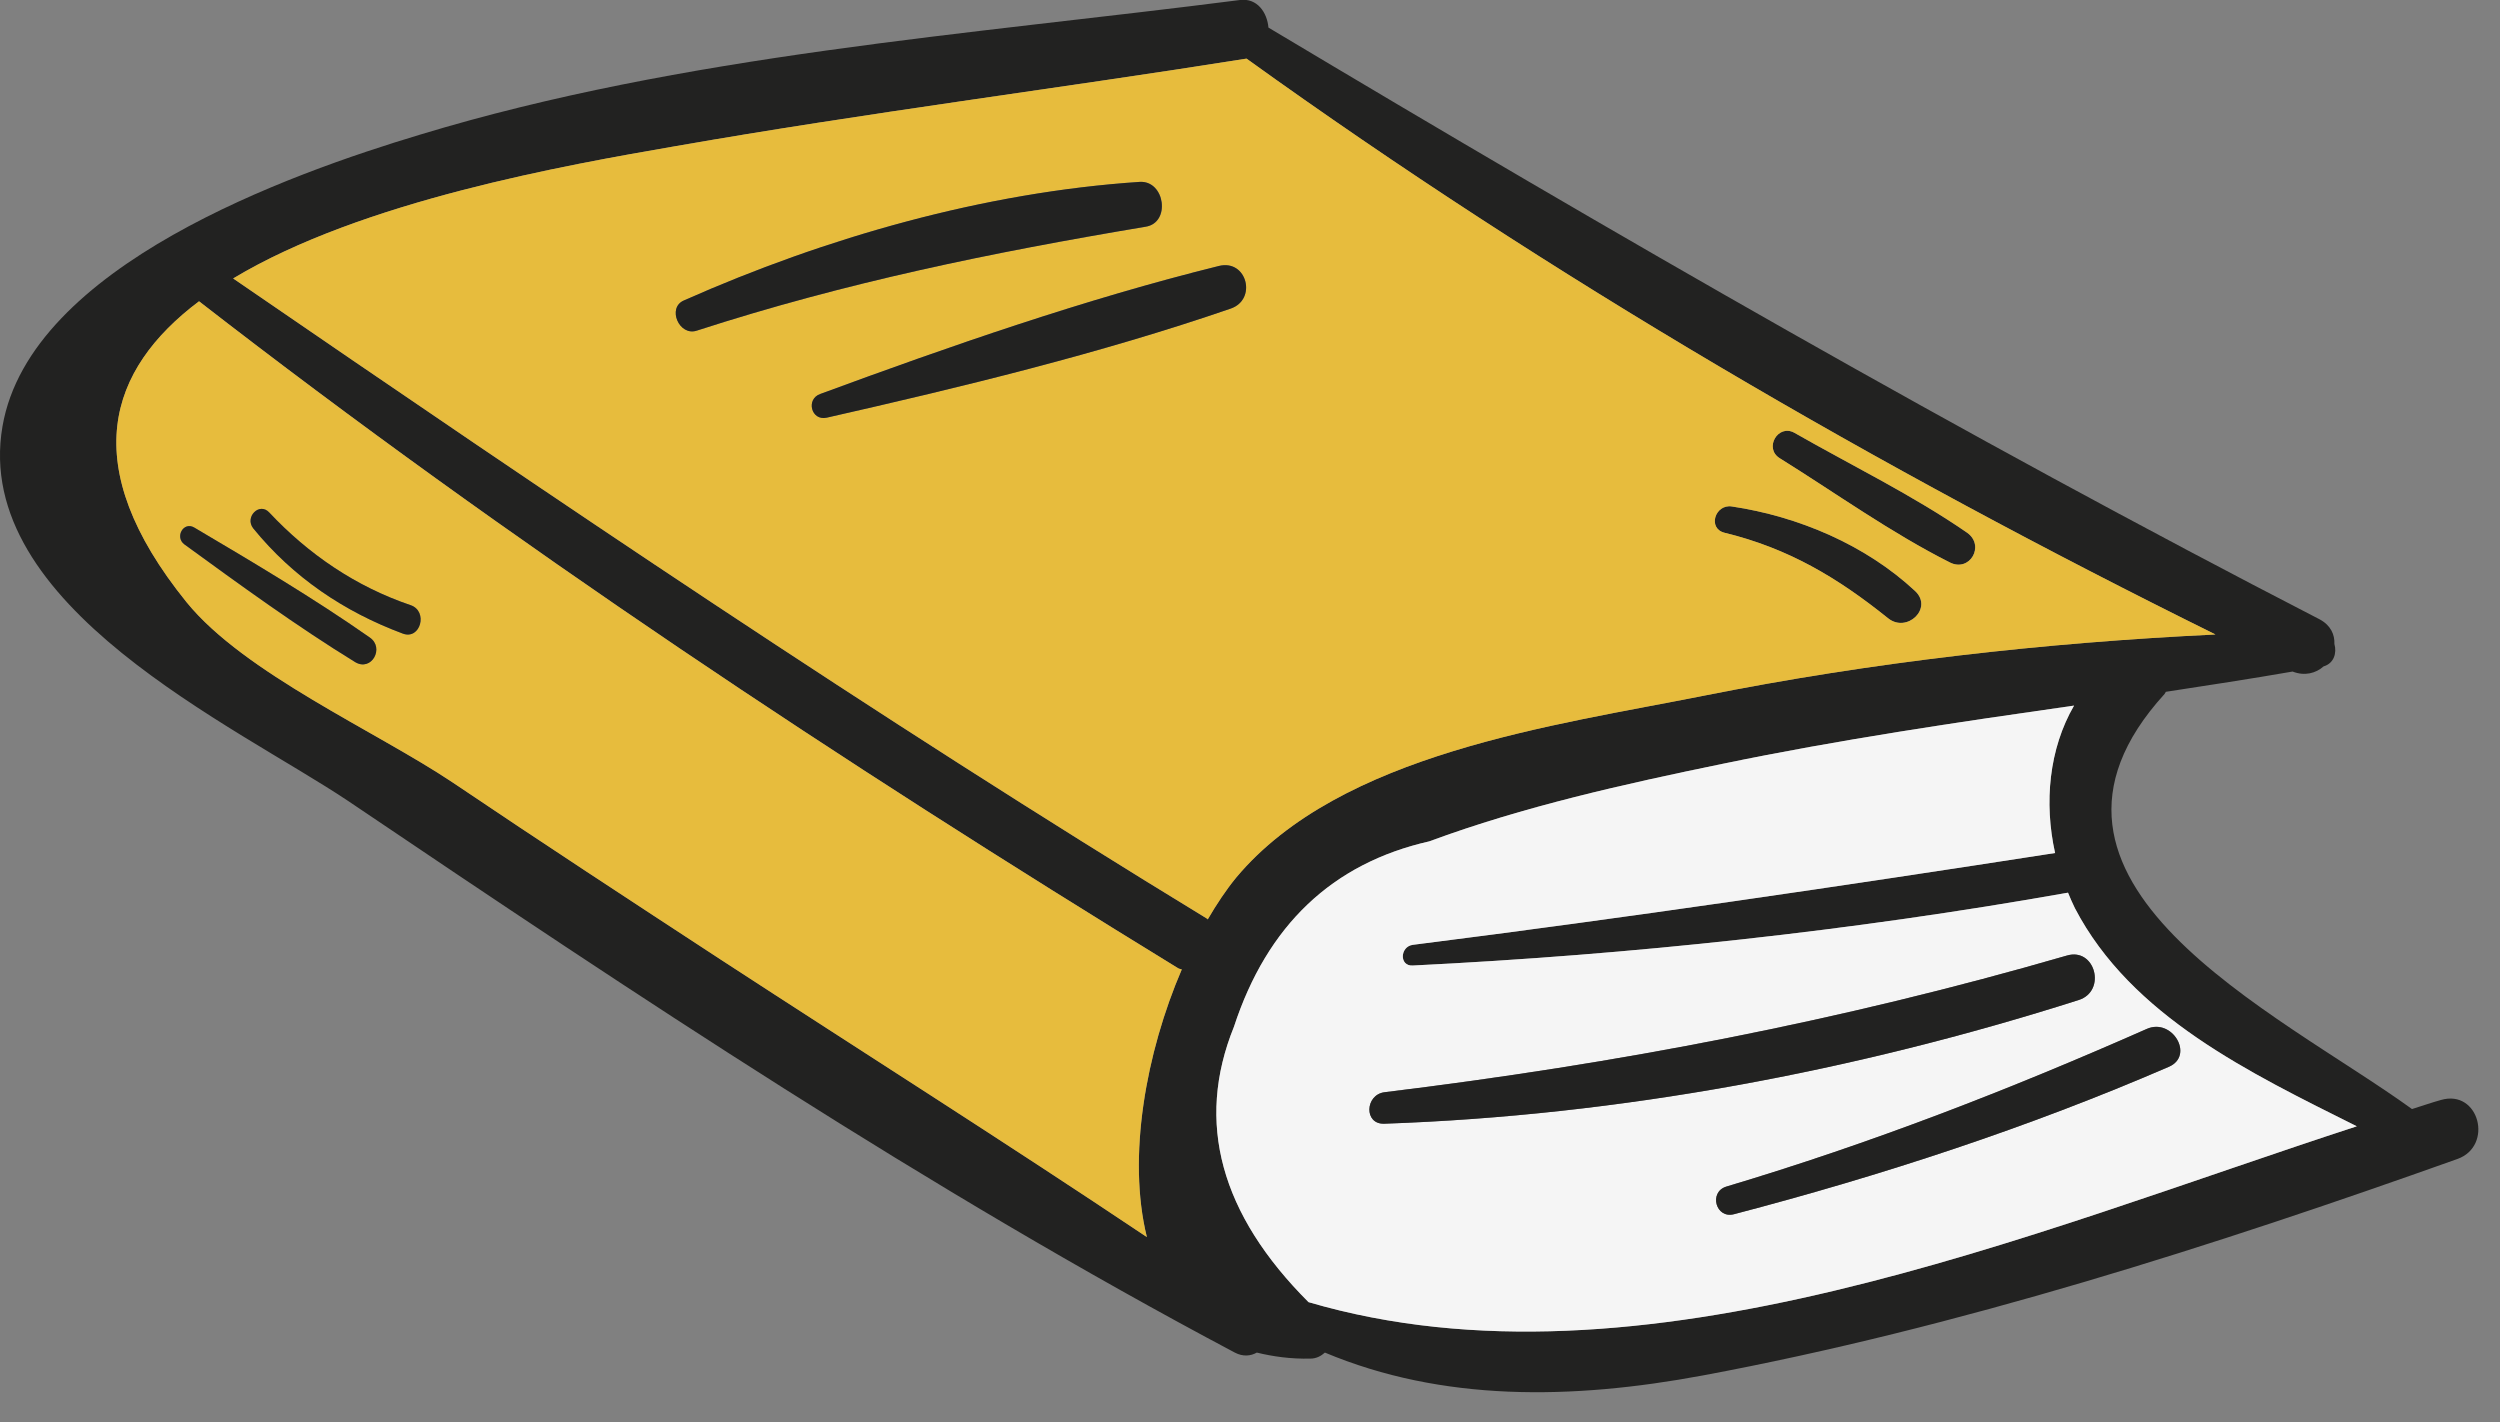 <?xml version="1.0" encoding="UTF-8"?> <svg xmlns="http://www.w3.org/2000/svg" width="58" height="33" viewBox="0 0 58 33" fill="none"><rect x="0" y="0" width="58" height="33" fill="#808080" stroke="none"/> <g clip-path="url(#clip0_42_44)"> <path d="M56.628 25.52C57.518 25.26 57.858 26.59 57.008 26.89C51.368 28.9 45.408 30.81 39.508 31.91C36.448 32.48 33.458 32.52 30.738 31.38C30.648 31.46 30.538 31.52 30.398 31.52C29.938 31.53 29.528 31.47 29.158 31.38C29.018 31.46 28.838 31.48 28.648 31.38C21.518 27.6 14.768 23.1 8.088 18.59C5.478 16.84 -0.662 14.06 0.058 9.89C0.698 6.17 6.728 4.03 9.758 3.12C15.858 1.27 22.458 0.81 28.768 2.99793e-05C29.168 -0.05 29.398 0.29 29.428 0.64C37.458 5.44 45.498 10.08 53.818 14.37C54.078 14.51 54.168 14.73 54.158 14.94C54.218 15.15 54.148 15.39 53.908 15.46C53.728 15.62 53.468 15.69 53.188 15.58C52.208 15.75 51.228 15.9 50.248 16.05C50.238 16.07 50.228 16.08 50.218 16.1C46.248 20.46 52.868 23.49 55.958 25.73C56.188 25.66 56.408 25.58 56.628 25.52ZM54.678 26.13C52.198 24.89 49.448 23.58 48.138 21.07C48.078 20.95 48.028 20.83 47.978 20.71C42.968 21.6 37.848 22.15 32.778 22.4C32.458 22.42 32.478 21.96 32.778 21.92C37.758 21.29 42.718 20.56 47.678 19.79C47.418 18.62 47.538 17.37 48.118 16.37C45.388 16.76 42.668 17.16 39.968 17.72C37.688 18.19 35.348 18.71 33.158 19.52C30.908 20.03 29.398 21.47 28.628 23.82C27.728 26.04 28.318 28.17 30.358 30.21C38.058 32.47 47.088 28.6 54.678 26.13ZM39.528 16.14C43.438 15.36 47.418 14.91 51.398 14.72C43.588 10.86 35.978 6.44 28.918 1.36C24.518 2.06 20.078 2.62 15.678 3.39C13.138 3.83 8.398 4.66 5.408 6.46C12.838 11.56 20.288 16.61 27.998 21.31C28.008 21.32 28.008 21.32 28.018 21.33C28.228 20.97 28.448 20.64 28.678 20.36C31.098 17.47 36.078 16.83 39.528 16.14ZM27.418 22.49C27.388 22.48 27.358 22.48 27.328 22.46C19.518 17.67 11.858 12.61 4.618 6.99C2.518 8.57 1.758 10.79 4.328 13.97C5.668 15.62 8.718 16.96 10.498 18.15C12.558 19.54 14.638 20.9 16.718 22.26C20.018 24.41 23.338 26.51 26.608 28.7C26.148 26.84 26.588 24.42 27.418 22.49Z" fill="#222221"></path> <path d="M48.138 21.07C49.448 23.58 52.198 24.89 54.678 26.13C47.088 28.6 38.058 32.47 30.358 30.21C28.318 28.17 27.728 26.04 28.628 23.82C29.398 21.47 30.908 20.03 33.158 19.52C35.348 18.71 37.688 18.19 39.968 17.72C42.668 17.16 45.388 16.76 48.118 16.37C47.538 17.37 47.418 18.62 47.678 19.79C42.718 20.56 37.758 21.29 32.778 21.92C32.478 21.96 32.458 22.42 32.778 22.4C37.848 22.15 42.968 21.6 47.978 20.71C48.028 20.83 48.078 20.95 48.138 21.07ZM50.318 24.75C50.918 24.49 50.398 23.61 49.808 23.87C46.618 25.28 43.398 26.53 40.048 27.53C39.638 27.66 39.808 28.28 40.228 28.17C43.668 27.27 47.058 26.16 50.318 24.75ZM48.228 23.2C48.878 22.99 48.608 21.97 47.948 22.17C42.708 23.69 37.528 24.68 32.118 25.34C31.668 25.4 31.638 26.09 32.118 26.07C37.568 25.88 43.048 24.85 48.228 23.2Z" fill="#F5F5F5"></path> <path d="M49.807 23.87C50.397 23.61 50.917 24.49 50.317 24.75C47.057 26.16 43.667 27.27 40.227 28.17C39.807 28.28 39.637 27.66 40.047 27.53C43.397 26.53 46.617 25.28 49.807 23.87Z" fill="#222221"></path> <path d="M47.948 22.17C48.608 21.97 48.878 22.99 48.228 23.2C43.048 24.85 37.568 25.88 32.118 26.07C31.638 26.09 31.668 25.4 32.118 25.34C37.528 24.68 42.708 23.69 47.948 22.17Z" fill="#222221"></path> <path d="M45.637 12.36C46.057 12.66 45.697 13.28 45.237 13.05C43.867 12.36 42.587 11.44 41.287 10.63C40.917 10.4 41.247 9.83 41.627 10.04C42.957 10.8 44.377 11.49 45.637 12.36Z" fill="#222221"></path> <path d="M44.427 13.71C44.857 14.11 44.237 14.7 43.797 14.34C42.627 13.4 41.487 12.72 40.007 12.36C39.607 12.26 39.787 11.69 40.177 11.75C41.717 11.98 43.277 12.64 44.427 13.71Z" fill="#222221"></path> <path d="M51.4 14.72C47.42 14.91 43.44 15.36 39.53 16.14C36.08 16.83 31.1 17.47 28.68 20.36C28.45 20.64 28.23 20.97 28.02 21.33C28.01 21.32 28.01 21.32 28 21.31C20.29 16.61 12.84 11.56 5.41 6.46C8.4 4.66 13.14 3.83 15.68 3.39C20.08 2.62 24.52 2.06 28.92 1.36C35.98 6.44 43.59 10.86 51.4 14.72ZM45.24 13.05C45.7 13.28 46.06 12.66 45.64 12.36C44.38 11.49 42.96 10.8 41.63 10.04C41.25 9.83 40.92 10.4 41.29 10.63C42.59 11.44 43.87 12.36 45.24 13.05ZM43.8 14.34C44.24 14.7 44.86 14.11 44.43 13.71C43.28 12.64 41.72 11.98 40.18 11.75C39.79 11.69 39.61 12.26 40.01 12.36C41.49 12.72 42.63 13.4 43.8 14.34ZM28.55 7.16C29.17 6.95 28.93 6.01 28.28 6.17C25.17 6.94 22.04 8.03 19.03 9.14C18.69 9.26 18.82 9.77 19.18 9.69C22.31 8.98 25.53 8.2 28.55 7.16ZM26.58 5.26C27.17 5.17 27.03 4.18 26.44 4.22C22.84 4.46 19.16 5.51 15.87 6.97C15.47 7.14 15.76 7.81 16.17 7.67C19.63 6.55 23 5.86 26.58 5.26Z" fill="#E7BC3D"></path> <path d="M28.28 6.17C28.93 6.01 29.17 6.95 28.55 7.16C25.53 8.2 22.31 8.98 19.18 9.69C18.82 9.77 18.69 9.26 19.03 9.14C22.04 8.03 25.17 6.94 28.28 6.17Z" fill="#222221"></path> <path d="M27.327 22.46C27.357 22.48 27.387 22.48 27.417 22.49C26.587 24.42 26.147 26.84 26.607 28.7C23.337 26.51 20.017 24.41 16.717 22.26C14.637 20.9 12.557 19.54 10.497 18.15C8.717 16.96 5.667 15.62 4.327 13.97C1.757 10.79 2.517 8.57 4.617 6.99C11.857 12.61 19.517 17.67 27.327 22.46ZM9.347 14.7C9.757 14.85 9.937 14.18 9.527 14.04C8.257 13.61 7.157 12.86 6.247 11.89C6.017 11.64 5.667 12 5.877 12.26C6.797 13.39 7.977 14.19 9.347 14.7ZM8.237 15.36C8.617 15.59 8.927 15.03 8.577 14.79C7.277 13.88 5.877 13.05 4.507 12.24C4.257 12.09 4.047 12.46 4.277 12.63C5.567 13.57 6.887 14.53 8.237 15.36Z" fill="#E7BC3D"></path> <path d="M26.437 4.22C27.027 4.18 27.167 5.17 26.577 5.26C22.997 5.86 19.627 6.55 16.167 7.67C15.757 7.81 15.467 7.14 15.867 6.97C19.157 5.51 22.837 4.46 26.437 4.22Z" fill="#222221"></path> <path d="M9.527 14.04C9.937 14.18 9.757 14.85 9.347 14.7C7.977 14.19 6.797 13.39 5.877 12.26C5.667 12 6.017 11.64 6.247 11.89C7.157 12.86 8.257 13.61 9.527 14.04Z" fill="#222221"></path> <path d="M8.579 14.79C8.929 15.03 8.619 15.59 8.239 15.36C6.889 14.53 5.569 13.57 4.279 12.63C4.049 12.46 4.259 12.09 4.509 12.24C5.879 13.05 7.279 13.88 8.579 14.79Z" fill="#222221"></path> </g> <defs> <clipPath id="clip0_42_44"> <rect width="57.5" height="32.3" fill="white"></rect> </clipPath> </defs> </svg> 